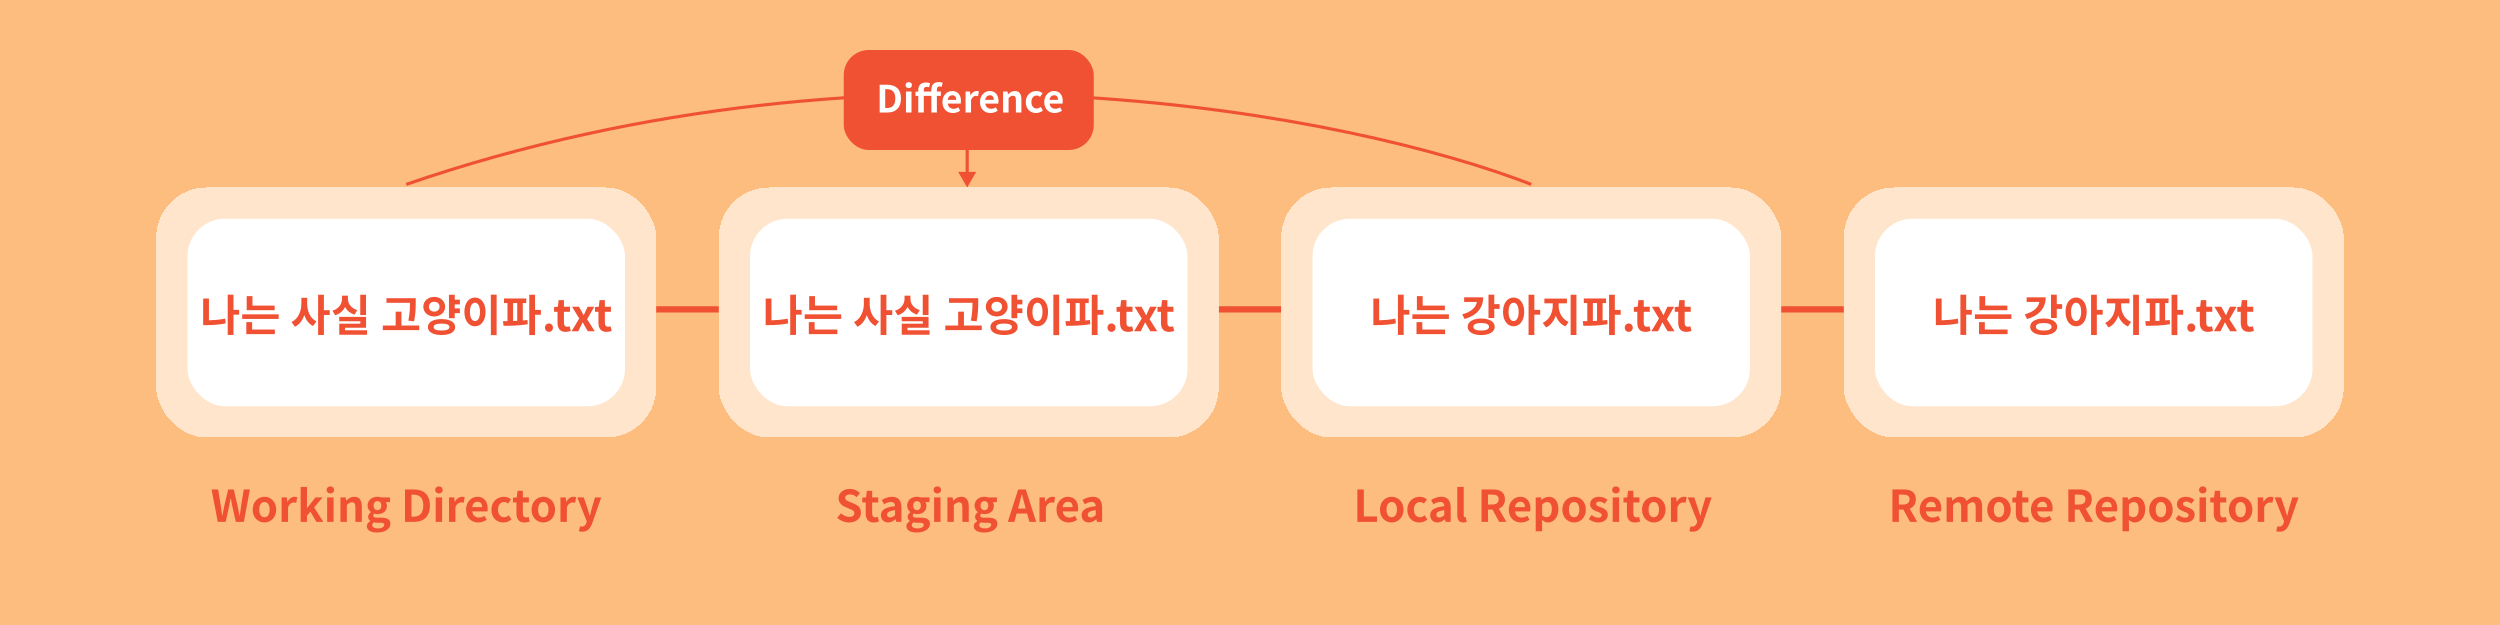<svg width="800" height="200" viewBox="0 0 800 200" fill="none" xmlns="http://www.w3.org/2000/svg">
<rect width="800" height="200" fill="#FCBD7E"/>
<line x1="210" y1="99" x2="230" y2="99" stroke="#F05133" stroke-width="2"/>
<line x1="390" y1="99" x2="410" y2="99" stroke="#F05133" stroke-width="2"/>
<line x1="570" y1="99" x2="590" y2="99" stroke="#F05133" stroke-width="2"/>
<g filter="url(#filter0_d_347_190)">
<rect x="50" y="60" width="160" height="80" rx="16" fill="white" fill-opacity="0.6" shape-rendering="crispEdges"/>
</g>
<g filter="url(#filter1_d_347_190)">
<rect x="230" y="60" width="160" height="80" rx="16" fill="white" fill-opacity="0.6" shape-rendering="crispEdges"/>
</g>
<g filter="url(#filter2_d_347_190)">
<rect x="410" y="60" width="160" height="80" rx="16" fill="white" fill-opacity="0.6" shape-rendering="crispEdges"/>
</g>
<g filter="url(#filter3_d_347_190)">
<rect x="590" y="60" width="160" height="80" rx="16" fill="white" fill-opacity="0.6" shape-rendering="crispEdges"/>
</g>
<rect x="60" y="70" width="140" height="60" rx="12" fill="white"/>
<rect x="240" y="70" width="140" height="60" rx="12" fill="white"/>
<rect x="420" y="70" width="140" height="60" rx="12" fill="white"/>
<rect x="600" y="70" width="140" height="60" rx="12" fill="white"/>
<path d="M441.326 95.528H439.478V104.04H440.598C442.474 104.04 444.546 103.928 446.688 103.48L446.506 101.968C444.7 102.318 442.95 102.458 441.326 102.5V95.528ZM450.986 99.168H449.18V94.296H447.332V107.176H449.18V100.694H450.986V99.168ZM462.353 97.796H455.255V94.772H453.407V99.266H462.353V97.796ZM455.143 103.088H453.281V106.924H462.423V105.454H455.143V103.088ZM451.965 100.582V102.066H463.641V100.582H451.965ZM468.52 95.15V96.62H472.594C472.314 98.384 470.732 99.84 467.918 100.596L468.66 102.08C472.468 101.016 474.624 98.622 474.624 95.15H468.52ZM473.98 105.776C472.412 105.776 471.474 105.37 471.474 104.572C471.474 103.774 472.412 103.368 473.98 103.368C475.548 103.368 476.486 103.774 476.486 104.572C476.486 105.37 475.548 105.776 473.98 105.776ZM473.98 101.926C471.376 101.926 469.654 102.948 469.654 104.572C469.654 106.196 471.376 107.218 473.98 107.218C476.584 107.218 478.306 106.196 478.306 104.572C478.306 102.948 476.584 101.926 473.98 101.926ZM478.166 97.32V94.296H476.318V101.758H478.166V98.846H479.874V97.32H478.166ZM484.353 102.738C483.387 102.738 482.743 101.716 482.743 99.798C482.743 97.894 483.387 96.872 484.353 96.872C485.305 96.872 485.963 97.894 485.963 99.798C485.963 101.716 485.305 102.738 484.353 102.738ZM484.353 95.206C482.393 95.206 480.965 96.97 480.965 99.798C480.965 102.64 482.393 104.418 484.353 104.418C486.299 104.418 487.741 102.64 487.741 99.798C487.741 96.97 486.299 95.206 484.353 95.206ZM492.865 99.168H490.989V94.31H489.141V107.204H490.989V100.694H492.865V99.168ZM498.758 97.068H501.418V95.542H494.194V97.068H496.882V97.782C496.882 99.98 495.832 102.346 493.676 103.312L494.726 104.782C496.238 104.096 497.274 102.682 497.848 101.002C498.422 102.556 499.444 103.816 500.942 104.46L501.95 103.004C499.794 102.108 498.758 99.882 498.758 97.782V97.068ZM502.608 94.31V107.204H504.456V94.31H502.608ZM509.719 96.984H511.049V102.668C510.601 102.682 510.153 102.696 509.719 102.71V96.984ZM512.827 96.984H513.933V95.5H506.821V96.984H507.927V102.752C507.423 102.752 506.933 102.752 506.485 102.752L506.681 104.264C508.879 104.264 511.805 104.208 514.423 103.746L514.311 102.402C513.835 102.472 513.331 102.5 512.827 102.542V96.984ZM518.623 99.182H516.747V94.324H514.899V107.218H516.747V100.708H518.623V99.182ZM521.198 106.196C521.94 106.196 522.486 105.608 522.486 104.852C522.486 104.082 521.94 103.508 521.198 103.508C520.47 103.508 519.924 104.082 519.924 104.852C519.924 105.608 520.47 106.196 521.198 106.196ZM526.515 106.196C527.201 106.196 527.747 106.042 528.167 105.902L527.831 104.404C527.621 104.488 527.313 104.572 527.061 104.572C526.361 104.572 525.997 104.152 525.997 103.256V99.784H527.929V98.16H525.997V96.046H524.289L524.051 98.16L522.833 98.258V99.784H523.939V103.256C523.939 105.006 524.653 106.196 526.515 106.196ZM528.437 106H530.565L531.293 104.558C531.517 104.096 531.727 103.634 531.951 103.186H532.021C532.273 103.634 532.525 104.11 532.777 104.558L533.645 106H535.857L533.407 102.15L535.703 98.16H533.575L532.917 99.546C532.735 99.994 532.525 100.442 532.343 100.876H532.287C532.049 100.442 531.811 99.994 531.587 99.546L530.803 98.16H528.591L530.887 101.912L528.437 106ZM539.613 106.196C540.299 106.196 540.845 106.042 541.265 105.902L540.929 104.404C540.719 104.488 540.411 104.572 540.159 104.572C539.459 104.572 539.095 104.152 539.095 103.256V99.784H541.027V98.16H539.095V96.046H537.387L537.149 98.16L535.931 98.258V99.784H537.037V103.256C537.037 105.006 537.751 106.196 539.613 106.196Z" fill="#F05133"/>
<path d="M621.326 95.528H619.478V104.04H620.598C622.474 104.04 624.546 103.928 626.688 103.48L626.506 101.968C624.7 102.318 622.95 102.458 621.326 102.5V95.528ZM630.986 99.168H629.18V94.296H627.332V107.176H629.18V100.694H630.986V99.168ZM642.353 97.796H635.255V94.772H633.407V99.266H642.353V97.796ZM635.143 103.088H633.281V106.924H642.423V105.454H635.143V103.088ZM631.965 100.582V102.066H643.641V100.582H631.965ZM648.52 95.15V96.62H652.594C652.314 98.384 650.732 99.84 647.918 100.596L648.66 102.08C652.468 101.016 654.624 98.622 654.624 95.15H648.52ZM653.98 105.776C652.412 105.776 651.474 105.37 651.474 104.572C651.474 103.774 652.412 103.368 653.98 103.368C655.548 103.368 656.486 103.774 656.486 104.572C656.486 105.37 655.548 105.776 653.98 105.776ZM653.98 101.926C651.376 101.926 649.654 102.948 649.654 104.572C649.654 106.196 651.376 107.218 653.98 107.218C656.584 107.218 658.306 106.196 658.306 104.572C658.306 102.948 656.584 101.926 653.98 101.926ZM658.166 97.32V94.296H656.318V101.758H658.166V98.846H659.874V97.32H658.166ZM664.353 102.738C663.387 102.738 662.743 101.716 662.743 99.798C662.743 97.894 663.387 96.872 664.353 96.872C665.305 96.872 665.963 97.894 665.963 99.798C665.963 101.716 665.305 102.738 664.353 102.738ZM664.353 95.206C662.393 95.206 660.965 96.97 660.965 99.798C660.965 102.64 662.393 104.418 664.353 104.418C666.299 104.418 667.741 102.64 667.741 99.798C667.741 96.97 666.299 95.206 664.353 95.206ZM672.865 99.168H670.989V94.31H669.141V107.204H670.989V100.694H672.865V99.168ZM678.758 97.068H681.418V95.542H674.194V97.068H676.882V97.782C676.882 99.98 675.832 102.346 673.676 103.312L674.726 104.782C676.238 104.096 677.274 102.682 677.848 101.002C678.422 102.556 679.444 103.816 680.942 104.46L681.95 103.004C679.794 102.108 678.758 99.882 678.758 97.782V97.068ZM682.608 94.31V107.204H684.456V94.31H682.608ZM689.719 96.984H691.049V102.668C690.601 102.682 690.153 102.696 689.719 102.71V96.984ZM692.827 96.984H693.933V95.5H686.821V96.984H687.927V102.752C687.423 102.752 686.933 102.752 686.485 102.752L686.681 104.264C688.879 104.264 691.805 104.208 694.423 103.746L694.311 102.402C693.835 102.472 693.331 102.5 692.827 102.542V96.984ZM698.623 99.182H696.747V94.324H694.899V107.218H696.747V100.708H698.623V99.182ZM701.198 106.196C701.94 106.196 702.486 105.608 702.486 104.852C702.486 104.082 701.94 103.508 701.198 103.508C700.47 103.508 699.924 104.082 699.924 104.852C699.924 105.608 700.47 106.196 701.198 106.196ZM706.515 106.196C707.201 106.196 707.747 106.042 708.167 105.902L707.831 104.404C707.621 104.488 707.313 104.572 707.061 104.572C706.361 104.572 705.997 104.152 705.997 103.256V99.784H707.929V98.16H705.997V96.046H704.289L704.051 98.16L702.833 98.258V99.784H703.939V103.256C703.939 105.006 704.653 106.196 706.515 106.196ZM708.437 106H710.565L711.293 104.558C711.517 104.096 711.727 103.634 711.951 103.186H712.021C712.273 103.634 712.525 104.11 712.777 104.558L713.645 106H715.857L713.407 102.15L715.703 98.16H713.575L712.917 99.546C712.735 99.994 712.525 100.442 712.343 100.876H712.287C712.049 100.442 711.811 99.994 711.587 99.546L710.803 98.16H708.591L710.887 101.912L708.437 106ZM719.613 106.196C720.299 106.196 720.845 106.042 721.265 105.902L720.929 104.404C720.719 104.488 720.411 104.572 720.159 104.572C719.459 104.572 719.095 104.152 719.095 103.256V99.784H721.027V98.16H719.095V96.046H717.387L717.149 98.16L715.931 98.258V99.784H717.037V103.256C717.037 105.006 717.751 106.196 719.613 106.196Z" fill="#F05133"/>
<path d="M66.862 95.528H65.013V104.04H66.133C68.01 104.04 70.082 103.928 72.224 103.48L72.041 101.968C70.236 102.318 68.486 102.458 66.862 102.5V95.528ZM76.522 99.168H74.716V94.296H72.868V107.176H74.716V100.694H76.522V99.168ZM87.888 97.796H80.79V94.772H78.942V99.266H87.888V97.796ZM80.678 103.088H78.816V106.924H87.958V105.454H80.678V103.088ZM77.5 100.582V102.066H89.176V100.582H77.5ZM98.297 95.304H96.435V97.18C96.435 99.574 95.455 102.038 93.285 103.06L94.391 104.558C95.847 103.844 96.813 102.486 97.373 100.848C97.905 102.388 98.815 103.634 100.159 104.32L101.279 102.864C99.207 101.842 98.297 99.504 98.297 97.18V95.304ZM105.521 99.266H103.645V94.31H101.797V107.204H103.645V100.806H105.521V99.266ZM117.126 94.324H115.278V100.82H117.126V94.324ZM114.34 99.224C112.254 98.608 111.33 97.11 111.33 95.584V94.618H109.454V95.584C109.454 97.152 108.516 98.776 106.374 99.434L107.27 100.876C108.782 100.414 109.832 99.434 110.42 98.216C110.994 99.336 111.988 100.232 113.458 100.666L114.34 99.224ZM110.392 105.678V104.88H117.14V101.394H108.544V102.808H115.306V103.564H108.558V107.106H117.462V105.678H110.392ZM132.519 102.822C133.037 100.078 133.037 98.258 133.037 96.648V95.416H123.671V96.886H131.189C131.189 98.384 131.161 100.176 130.671 102.612L132.519 102.822ZM128.459 104.166V99.728H126.611V104.166H122.495V105.65H134.157V104.166H128.459ZM137.264 98.146C137.264 97.152 137.978 96.564 138.958 96.564C139.924 96.564 140.652 97.152 140.652 98.146C140.652 99.126 139.924 99.714 138.958 99.714C137.978 99.714 137.264 99.126 137.264 98.146ZM142.444 98.146C142.444 96.312 140.932 95.01 138.958 95.01C136.97 95.01 135.458 96.312 135.458 98.146C135.458 99.952 136.97 101.268 138.958 101.268C140.932 101.268 142.444 99.952 142.444 98.146ZM141.296 105.762C139.644 105.762 138.762 105.412 138.762 104.656C138.762 103.914 139.644 103.55 141.296 103.55C142.934 103.55 143.816 103.914 143.816 104.656C143.816 105.412 142.934 105.762 141.296 105.762ZM141.296 102.108C138.622 102.108 136.928 103.06 136.928 104.656C136.928 106.266 138.622 107.204 141.296 107.204C143.956 107.204 145.65 106.266 145.65 104.656C145.65 103.06 143.956 102.108 141.296 102.108ZM147.162 97.404V95.892H145.51V94.31H143.662V101.828H145.51V100.204H147.162V98.692H145.51V97.404H147.162ZM157.073 94.296V107.232H158.921V94.296H157.073ZM151.991 95.206C150.045 95.206 148.603 96.97 148.603 99.798C148.603 102.64 150.045 104.418 151.991 104.418C153.937 104.418 155.379 102.64 155.379 99.798C155.379 96.97 153.937 95.206 151.991 95.206ZM151.991 96.872C152.943 96.872 153.601 97.894 153.601 99.798C153.601 101.716 152.943 102.738 151.991 102.738C151.039 102.738 150.381 101.716 150.381 99.798C150.381 97.894 151.039 96.872 151.991 96.872ZM164.184 96.984H165.514V102.668C165.066 102.682 164.618 102.696 164.184 102.71V96.984ZM167.292 96.984H168.398V95.5H161.286V96.984H162.392V102.752C161.888 102.752 161.398 102.752 160.95 102.752L161.146 104.264C163.344 104.264 166.27 104.208 168.888 103.746L168.776 102.402C168.3 102.472 167.796 102.5 167.292 102.542V96.984ZM173.088 99.182H171.212V94.324H169.364V107.218H171.212V100.708H173.088V99.182ZM175.663 106.196C176.405 106.196 176.951 105.608 176.951 104.852C176.951 104.082 176.405 103.508 175.663 103.508C174.935 103.508 174.389 104.082 174.389 104.852C174.389 105.608 174.935 106.196 175.663 106.196ZM180.98 106.196C181.666 106.196 182.212 106.042 182.632 105.902L182.296 104.404C182.086 104.488 181.778 104.572 181.526 104.572C180.826 104.572 180.462 104.152 180.462 103.256V99.784H182.394V98.16H180.462V96.046H178.754L178.516 98.16L177.298 98.258V99.784H178.404V103.256C178.404 105.006 179.118 106.196 180.98 106.196ZM182.902 106H185.03L185.758 104.558C185.982 104.096 186.192 103.634 186.416 103.186H186.486C186.738 103.634 186.99 104.11 187.242 104.558L188.11 106H190.322L187.872 102.15L190.168 98.16H188.04L187.382 99.546C187.2 99.994 186.99 100.442 186.808 100.876H186.752C186.514 100.442 186.276 99.994 186.052 99.546L185.268 98.16H183.056L185.352 101.912L182.902 106ZM194.078 106.196C194.764 106.196 195.31 106.042 195.73 105.902L195.394 104.404C195.184 104.488 194.876 104.572 194.624 104.572C193.924 104.572 193.56 104.152 193.56 103.256V99.784H195.492V98.16H193.56V96.046H191.852L191.614 98.16L190.396 98.258V99.784H191.502V103.256C191.502 105.006 192.216 106.196 194.078 106.196Z" fill="#F05133"/>
<path d="M246.862 95.528H245.014V104.04H246.134C248.01 104.04 250.082 103.928 252.224 103.48L252.042 101.968C250.236 102.318 248.486 102.458 246.862 102.5V95.528ZM256.522 99.168H254.716V94.296H252.868V107.176H254.716V100.694H256.522V99.168ZM267.888 97.796H260.79V94.772H258.942V99.266H267.888V97.796ZM260.678 103.088H258.816V106.924H267.958V105.454H260.678V103.088ZM257.5 100.582V102.066H269.176V100.582H257.5ZM278.297 95.304H276.435V97.18C276.435 99.574 275.455 102.038 273.285 103.06L274.391 104.558C275.847 103.844 276.813 102.486 277.373 100.848C277.905 102.388 278.815 103.634 280.159 104.32L281.279 102.864C279.207 101.842 278.297 99.504 278.297 97.18V95.304ZM285.521 99.266H283.645V94.31H281.797V107.204H283.645V100.806H285.521V99.266ZM297.126 94.324H295.278V100.82H297.126V94.324ZM294.34 99.224C292.254 98.608 291.33 97.11 291.33 95.584V94.618H289.454V95.584C289.454 97.152 288.516 98.776 286.374 99.434L287.27 100.876C288.782 100.414 289.832 99.434 290.42 98.216C290.994 99.336 291.988 100.232 293.458 100.666L294.34 99.224ZM290.392 105.678V104.88H297.14V101.394H288.544V102.808H295.306V103.564H288.558V107.106H297.462V105.678H290.392ZM312.519 102.822C313.037 100.078 313.037 98.258 313.037 96.648V95.416H303.671V96.886H311.189C311.189 98.384 311.161 100.176 310.671 102.612L312.519 102.822ZM308.459 104.166V99.728H306.611V104.166H302.495V105.65H314.157V104.166H308.459ZM317.264 98.146C317.264 97.152 317.978 96.564 318.958 96.564C319.924 96.564 320.652 97.152 320.652 98.146C320.652 99.126 319.924 99.714 318.958 99.714C317.978 99.714 317.264 99.126 317.264 98.146ZM322.444 98.146C322.444 96.312 320.932 95.01 318.958 95.01C316.97 95.01 315.458 96.312 315.458 98.146C315.458 99.952 316.97 101.268 318.958 101.268C320.932 101.268 322.444 99.952 322.444 98.146ZM321.296 105.762C319.644 105.762 318.762 105.412 318.762 104.656C318.762 103.914 319.644 103.55 321.296 103.55C322.934 103.55 323.816 103.914 323.816 104.656C323.816 105.412 322.934 105.762 321.296 105.762ZM321.296 102.108C318.622 102.108 316.928 103.06 316.928 104.656C316.928 106.266 318.622 107.204 321.296 107.204C323.956 107.204 325.65 106.266 325.65 104.656C325.65 103.06 323.956 102.108 321.296 102.108ZM327.162 97.404V95.892H325.51V94.31H323.662V101.828H325.51V100.204H327.162V98.692H325.51V97.404H327.162ZM337.073 94.296V107.232H338.921V94.296H337.073ZM331.991 95.206C330.045 95.206 328.603 96.97 328.603 99.798C328.603 102.64 330.045 104.418 331.991 104.418C333.937 104.418 335.379 102.64 335.379 99.798C335.379 96.97 333.937 95.206 331.991 95.206ZM331.991 96.872C332.943 96.872 333.601 97.894 333.601 99.798C333.601 101.716 332.943 102.738 331.991 102.738C331.039 102.738 330.381 101.716 330.381 99.798C330.381 97.894 331.039 96.872 331.991 96.872ZM344.184 96.984H345.514V102.668C345.066 102.682 344.618 102.696 344.184 102.71V96.984ZM347.292 96.984H348.398V95.5H341.286V96.984H342.392V102.752C341.888 102.752 341.398 102.752 340.95 102.752L341.146 104.264C343.344 104.264 346.27 104.208 348.888 103.746L348.776 102.402C348.3 102.472 347.796 102.5 347.292 102.542V96.984ZM353.088 99.182H351.212V94.324H349.364V107.218H351.212V100.708H353.088V99.182ZM355.663 106.196C356.405 106.196 356.951 105.608 356.951 104.852C356.951 104.082 356.405 103.508 355.663 103.508C354.935 103.508 354.389 104.082 354.389 104.852C354.389 105.608 354.935 106.196 355.663 106.196ZM360.98 106.196C361.666 106.196 362.212 106.042 362.632 105.902L362.296 104.404C362.086 104.488 361.778 104.572 361.526 104.572C360.826 104.572 360.462 104.152 360.462 103.256V99.784H362.394V98.16H360.462V96.046H358.754L358.516 98.16L357.298 98.258V99.784H358.404V103.256C358.404 105.006 359.118 106.196 360.98 106.196ZM362.902 106H365.03L365.758 104.558C365.982 104.096 366.192 103.634 366.416 103.186H366.486C366.738 103.634 366.99 104.11 367.242 104.558L368.11 106H370.322L367.872 102.15L370.168 98.16H368.04L367.382 99.546C367.2 99.994 366.99 100.442 366.808 100.876H366.752C366.514 100.442 366.276 99.994 366.052 99.546L365.268 98.16H363.056L365.352 101.912L362.902 106ZM374.078 106.196C374.764 106.196 375.31 106.042 375.73 105.902L375.394 104.404C375.184 104.488 374.876 104.572 374.624 104.572C373.924 104.572 373.56 104.152 373.56 103.256V99.784H375.492V98.16H373.56V96.046H371.852L371.614 98.16L370.396 98.258V99.784H371.502V103.256C371.502 105.006 372.216 106.196 374.078 106.196Z" fill="#F05133"/>
<path d="M69.685 167H72.219L73.353 161.876C73.521 161.064 73.661 160.266 73.801 159.468H73.857C73.983 160.266 74.137 161.064 74.305 161.876L75.467 167H78.043L79.961 156.626H78.001L77.175 161.694C77.021 162.772 76.867 163.878 76.713 164.998H76.643C76.419 163.878 76.209 162.758 75.985 161.694L74.795 156.626H73.017L71.813 161.694C71.589 162.772 71.365 163.878 71.155 164.998H71.099C70.945 163.878 70.777 162.786 70.623 161.694L69.797 156.626H67.697L69.685 167ZM84.623 167.196C86.583 167.196 88.389 165.684 88.389 163.08C88.389 160.476 86.583 158.964 84.623 158.964C82.663 158.964 80.857 160.476 80.857 163.08C80.857 165.684 82.663 167.196 84.623 167.196ZM84.623 165.516C83.559 165.516 82.957 164.564 82.957 163.08C82.957 161.61 83.559 160.644 84.623 160.644C85.687 160.644 86.289 161.61 86.289 163.08C86.289 164.564 85.687 165.516 84.623 165.516ZM90.111 167H92.169V162.324C92.603 161.19 93.345 160.784 93.961 160.784C94.283 160.784 94.507 160.826 94.787 160.91L95.137 159.132C94.899 159.034 94.647 158.964 94.213 158.964C93.401 158.964 92.561 159.524 91.987 160.546H91.945L91.791 159.16H90.111V167ZM96.209 167H98.239V165.012L99.344 163.752L101.249 167H103.475L100.535 162.394L103.223 159.16H100.969L98.294 162.534H98.239V155.828H96.209V167ZM104.685 167H106.743V159.16H104.685V167ZM105.721 157.9C106.421 157.9 106.911 157.452 106.911 156.766C106.911 156.094 106.421 155.646 105.721 155.646C105.007 155.646 104.517 156.094 104.517 156.766C104.517 157.452 105.007 157.9 105.721 157.9ZM108.937 167H110.995V161.61C111.569 161.036 111.975 160.728 112.619 160.728C113.389 160.728 113.725 161.148 113.725 162.366V167H115.783V162.114C115.783 160.14 115.055 158.964 113.361 158.964C112.297 158.964 111.499 159.524 110.813 160.196H110.771L110.617 159.16H108.937V167ZM120.664 170.402C123.282 170.402 124.934 169.198 124.934 167.616C124.934 166.244 123.898 165.656 122.008 165.656H120.678C119.754 165.656 119.446 165.432 119.446 165.012C119.446 164.69 119.572 164.522 119.782 164.34C120.118 164.452 120.482 164.522 120.79 164.522C122.47 164.522 123.814 163.626 123.814 161.862C123.814 161.372 123.66 160.938 123.464 160.672H124.794V159.16H121.966C121.644 159.048 121.224 158.964 120.79 158.964C119.124 158.964 117.626 159.958 117.626 161.792C117.626 162.716 118.13 163.458 118.676 163.85V163.906C118.2 164.242 117.794 164.788 117.794 165.376C117.794 166.02 118.102 166.426 118.508 166.692V166.762C117.794 167.168 117.388 167.728 117.388 168.386C117.388 169.772 118.816 170.402 120.664 170.402ZM120.79 163.248C120.104 163.248 119.558 162.73 119.558 161.792C119.558 160.882 120.09 160.364 120.79 160.364C121.49 160.364 122.022 160.882 122.022 161.792C122.022 162.73 121.476 163.248 120.79 163.248ZM120.972 169.1C119.838 169.1 119.11 168.722 119.11 168.064C119.11 167.742 119.264 167.434 119.614 167.154C119.894 167.224 120.23 167.266 120.706 167.266H121.658C122.498 167.266 122.96 167.406 122.96 167.966C122.96 168.582 122.148 169.1 120.972 169.1ZM129.599 167H132.553C135.605 167 137.565 165.264 137.565 161.778C137.565 158.278 135.605 156.626 132.441 156.626H129.599V167ZM131.671 165.334V158.292H132.315C134.247 158.292 135.451 159.244 135.451 161.778C135.451 164.298 134.247 165.334 132.315 165.334H131.671ZM139.425 167H141.483V159.16H139.425V167ZM140.461 157.9C141.161 157.9 141.651 157.452 141.651 156.766C141.651 156.094 141.161 155.646 140.461 155.646C139.747 155.646 139.257 156.094 139.257 156.766C139.257 157.452 139.747 157.9 140.461 157.9ZM143.677 167H145.735V162.324C146.169 161.19 146.911 160.784 147.527 160.784C147.849 160.784 148.073 160.826 148.353 160.91L148.703 159.132C148.465 159.034 148.213 158.964 147.779 158.964C146.967 158.964 146.127 159.524 145.553 160.546H145.511L145.357 159.16H143.677V167ZM153.027 167.196C153.993 167.196 154.987 166.86 155.757 166.328L155.057 165.068C154.497 165.418 153.937 165.614 153.293 165.614C152.131 165.614 151.291 164.942 151.123 163.654H155.953C156.009 163.472 156.051 163.094 156.051 162.702C156.051 160.546 154.931 158.964 152.775 158.964C150.913 158.964 149.121 160.546 149.121 163.08C149.121 165.67 150.829 167.196 153.027 167.196ZM151.095 162.282C151.249 161.148 151.977 160.56 152.803 160.56C153.811 160.56 154.287 161.232 154.287 162.282H151.095ZM161.078 167.196C161.946 167.196 162.898 166.902 163.654 166.244L162.828 164.886C162.394 165.25 161.862 165.516 161.302 165.516C160.182 165.516 159.356 164.564 159.356 163.08C159.356 161.61 160.168 160.644 161.372 160.644C161.806 160.644 162.17 160.826 162.562 161.162L163.542 159.832C162.968 159.342 162.226 158.964 161.26 158.964C159.132 158.964 157.256 160.476 157.256 163.08C157.256 165.684 158.908 167.196 161.078 167.196ZM167.834 167.196C168.52 167.196 169.066 167.042 169.486 166.902L169.15 165.404C168.94 165.488 168.632 165.572 168.38 165.572C167.68 165.572 167.316 165.152 167.316 164.256V160.784H169.248V159.16H167.316V157.046H165.608L165.37 159.16L164.152 159.258V160.784H165.258V164.256C165.258 166.006 165.972 167.196 167.834 167.196ZM173.86 167.196C175.82 167.196 177.626 165.684 177.626 163.08C177.626 160.476 175.82 158.964 173.86 158.964C171.9 158.964 170.094 160.476 170.094 163.08C170.094 165.684 171.9 167.196 173.86 167.196ZM173.86 165.516C172.796 165.516 172.194 164.564 172.194 163.08C172.194 161.61 172.796 160.644 173.86 160.644C174.924 160.644 175.526 161.61 175.526 163.08C175.526 164.564 174.924 165.516 173.86 165.516ZM179.347 167H181.405V162.324C181.839 161.19 182.581 160.784 183.197 160.784C183.519 160.784 183.743 160.826 184.023 160.91L184.373 159.132C184.135 159.034 183.883 158.964 183.449 158.964C182.637 158.964 181.797 159.524 181.223 160.546H181.181L181.027 159.16H179.347V167ZM186.322 170.15C188.072 170.15 188.912 169.086 189.598 167.238L192.384 159.16H190.41L189.332 162.8C189.15 163.528 188.954 164.284 188.772 165.012H188.702C188.478 164.256 188.282 163.5 188.044 162.8L186.798 159.16H184.726L187.778 166.86L187.638 167.322C187.414 168.008 186.966 168.512 186.168 168.512C185.986 168.512 185.762 168.456 185.622 168.414L185.244 169.996C185.552 170.094 185.86 170.15 186.322 170.15Z" fill="#F05133"/>
<path d="M271.699 167.196C274.093 167.196 275.507 165.754 275.507 164.06C275.507 162.562 274.681 161.764 273.421 161.246L272.063 160.672C271.181 160.322 270.453 160.056 270.453 159.314C270.453 158.628 271.027 158.222 271.937 158.222C272.791 158.222 273.477 158.53 274.135 159.076L275.185 157.774C274.345 156.92 273.141 156.444 271.937 156.444C269.837 156.444 268.353 157.746 268.353 159.44C268.353 160.952 269.403 161.792 270.453 162.226L271.839 162.814C272.763 163.206 273.393 163.444 273.393 164.214C273.393 164.942 272.819 165.404 271.741 165.404C270.831 165.404 269.851 164.942 269.109 164.256L267.919 165.684C268.927 166.65 270.313 167.196 271.699 167.196ZM279.606 167.196C280.292 167.196 280.838 167.042 281.258 166.902L280.922 165.404C280.712 165.488 280.404 165.572 280.152 165.572C279.452 165.572 279.088 165.152 279.088 164.256V160.784H281.02V159.16H279.088V157.046H277.38L277.142 159.16L275.924 159.258V160.784H277.03V164.256C277.03 166.006 277.744 167.196 279.606 167.196ZM284.219 167.196C285.115 167.196 285.899 166.748 286.585 166.16H286.641L286.781 167H288.461V162.422C288.461 160.154 287.439 158.964 285.451 158.964C284.219 158.964 283.099 159.426 282.175 160L282.917 161.358C283.645 160.938 284.345 160.616 285.073 160.616C286.039 160.616 286.375 161.204 286.417 161.974C283.253 162.31 281.895 163.192 281.895 164.872C281.895 166.202 282.819 167.196 284.219 167.196ZM284.891 165.586C284.289 165.586 283.855 165.32 283.855 164.704C283.855 164.004 284.499 163.472 286.417 163.234V164.816C285.913 165.306 285.479 165.586 284.891 165.586ZM293.316 170.402C295.934 170.402 297.586 169.198 297.586 167.616C297.586 166.244 296.55 165.656 294.66 165.656H293.33C292.406 165.656 292.098 165.432 292.098 165.012C292.098 164.69 292.224 164.522 292.434 164.34C292.77 164.452 293.134 164.522 293.442 164.522C295.122 164.522 296.466 163.626 296.466 161.862C296.466 161.372 296.312 160.938 296.116 160.672H297.446V159.16H294.618C294.296 159.048 293.876 158.964 293.442 158.964C291.776 158.964 290.278 159.958 290.278 161.792C290.278 162.716 290.782 163.458 291.328 163.85V163.906C290.852 164.242 290.446 164.788 290.446 165.376C290.446 166.02 290.754 166.426 291.16 166.692V166.762C290.446 167.168 290.04 167.728 290.04 168.386C290.04 169.772 291.468 170.402 293.316 170.402ZM293.442 163.248C292.756 163.248 292.21 162.73 292.21 161.792C292.21 160.882 292.742 160.364 293.442 160.364C294.142 160.364 294.674 160.882 294.674 161.792C294.674 162.73 294.128 163.248 293.442 163.248ZM293.624 169.1C292.49 169.1 291.762 168.722 291.762 168.064C291.762 167.742 291.916 167.434 292.266 167.154C292.546 167.224 292.882 167.266 293.358 167.266H294.31C295.15 167.266 295.612 167.406 295.612 167.966C295.612 168.582 294.8 169.1 293.624 169.1ZM298.912 167H300.97V159.16H298.912V167ZM299.948 157.9C300.648 157.9 301.138 157.452 301.138 156.766C301.138 156.094 300.648 155.646 299.948 155.646C299.234 155.646 298.744 156.094 298.744 156.766C298.744 157.452 299.234 157.9 299.948 157.9ZM303.164 167H305.222V161.61C305.796 161.036 306.202 160.728 306.846 160.728C307.616 160.728 307.952 161.148 307.952 162.366V167H310.01V162.114C310.01 160.14 309.282 158.964 307.588 158.964C306.524 158.964 305.726 159.524 305.04 160.196H304.998L304.844 159.16H303.164V167ZM314.89 170.402C317.508 170.402 319.16 169.198 319.16 167.616C319.16 166.244 318.124 165.656 316.234 165.656H314.904C313.98 165.656 313.672 165.432 313.672 165.012C313.672 164.69 313.798 164.522 314.008 164.34C314.344 164.452 314.708 164.522 315.016 164.522C316.696 164.522 318.04 163.626 318.04 161.862C318.04 161.372 317.886 160.938 317.69 160.672H319.02V159.16H316.192C315.87 159.048 315.45 158.964 315.016 158.964C313.35 158.964 311.852 159.958 311.852 161.792C311.852 162.716 312.356 163.458 312.902 163.85V163.906C312.426 164.242 312.02 164.788 312.02 165.376C312.02 166.02 312.328 166.426 312.734 166.692V166.762C312.02 167.168 311.614 167.728 311.614 168.386C311.614 169.772 313.042 170.402 314.89 170.402ZM315.016 163.248C314.33 163.248 313.784 162.73 313.784 161.792C313.784 160.882 314.316 160.364 315.016 160.364C315.716 160.364 316.248 160.882 316.248 161.792C316.248 162.73 315.702 163.248 315.016 163.248ZM315.198 169.1C314.064 169.1 313.336 168.722 313.336 168.064C313.336 167.742 313.49 167.434 313.84 167.154C314.12 167.224 314.456 167.266 314.932 167.266H315.884C316.724 167.266 317.186 167.406 317.186 167.966C317.186 168.582 316.374 169.1 315.198 169.1ZM326.08 161.596C326.388 160.518 326.696 159.342 326.962 158.208H327.032C327.326 159.328 327.606 160.518 327.928 161.596L328.236 162.73H325.772L326.08 161.596ZM322.496 167H324.596L325.324 164.34H328.684L329.412 167H331.582L328.25 156.626H325.814L322.496 167ZM332.627 167H334.685V162.324C335.119 161.19 335.861 160.784 336.477 160.784C336.799 160.784 337.023 160.826 337.303 160.91L337.653 159.132C337.415 159.034 337.163 158.964 336.729 158.964C335.917 158.964 335.077 159.524 334.503 160.546H334.461L334.307 159.16H332.627V167ZM341.976 167.196C342.942 167.196 343.936 166.86 344.706 166.328L344.006 165.068C343.446 165.418 342.886 165.614 342.242 165.614C341.08 165.614 340.24 164.942 340.072 163.654H344.902C344.958 163.472 345 163.094 345 162.702C345 160.546 343.88 158.964 341.724 158.964C339.862 158.964 338.07 160.546 338.07 163.08C338.07 165.67 339.778 167.196 341.976 167.196ZM340.044 162.282C340.198 161.148 340.926 160.56 341.752 160.56C342.76 160.56 343.236 161.232 343.236 162.282H340.044ZM348.435 167.196C349.331 167.196 350.115 166.748 350.801 166.16H350.857L350.997 167H352.677V162.422C352.677 160.154 351.655 158.964 349.667 158.964C348.435 158.964 347.315 159.426 346.391 160L347.133 161.358C347.861 160.938 348.561 160.616 349.289 160.616C350.255 160.616 350.591 161.204 350.633 161.974C347.469 162.31 346.111 163.192 346.111 164.872C346.111 166.202 347.035 167.196 348.435 167.196ZM349.107 165.586C348.505 165.586 348.071 165.32 348.071 164.704C348.071 164.004 348.715 163.472 350.633 163.234V164.816C350.129 165.306 349.695 165.586 349.107 165.586Z" fill="#F05133"/>
<path d="M434.352 167H440.638V165.264H436.424V156.626H434.352V167ZM445.349 167.196C447.309 167.196 449.115 165.684 449.115 163.08C449.115 160.476 447.309 158.964 445.349 158.964C443.389 158.964 441.583 160.476 441.583 163.08C441.583 165.684 443.389 167.196 445.349 167.196ZM445.349 165.516C444.285 165.516 443.683 164.564 443.683 163.08C443.683 161.61 444.285 160.644 445.349 160.644C446.413 160.644 447.015 161.61 447.015 163.08C447.015 164.564 446.413 165.516 445.349 165.516ZM454.168 167.196C455.036 167.196 455.988 166.902 456.744 166.244L455.918 164.886C455.484 165.25 454.952 165.516 454.392 165.516C453.272 165.516 452.446 164.564 452.446 163.08C452.446 161.61 453.258 160.644 454.462 160.644C454.896 160.644 455.26 160.826 455.652 161.162L456.632 159.832C456.058 159.342 455.316 158.964 454.35 158.964C452.222 158.964 450.346 160.476 450.346 163.08C450.346 165.684 451.998 167.196 454.168 167.196ZM459.987 167.196C460.883 167.196 461.667 166.748 462.353 166.16H462.409L462.549 167H464.229V162.422C464.229 160.154 463.207 158.964 461.219 158.964C459.987 158.964 458.867 159.426 457.943 160L458.685 161.358C459.413 160.938 460.113 160.616 460.841 160.616C461.807 160.616 462.143 161.204 462.185 161.974C459.021 162.31 457.663 163.192 457.663 164.872C457.663 166.202 458.587 167.196 459.987 167.196ZM460.659 165.586C460.057 165.586 459.623 165.32 459.623 164.704C459.623 164.004 460.267 163.472 462.185 163.234V164.816C461.681 165.306 461.247 165.586 460.659 165.586ZM468.259 167.196C468.749 167.196 469.085 167.112 469.323 167.014L469.071 165.488C468.931 165.516 468.875 165.516 468.791 165.516C468.595 165.516 468.385 165.362 468.385 164.886V155.828H466.327V164.802C466.327 166.258 466.831 167.196 468.259 167.196ZM474.083 167H476.155V163.08H477.597L479.725 167H482.035L479.613 162.758C480.803 162.296 481.587 161.33 481.587 159.776C481.587 157.396 479.865 156.626 477.695 156.626H474.083V167ZM476.155 161.442V158.278H477.499C478.829 158.278 479.571 158.656 479.571 159.776C479.571 160.882 478.829 161.442 477.499 161.442H476.155ZM486.71 167.196C487.676 167.196 488.67 166.86 489.44 166.328L488.74 165.068C488.18 165.418 487.62 165.614 486.976 165.614C485.814 165.614 484.974 164.942 484.806 163.654H489.636C489.692 163.472 489.734 163.094 489.734 162.702C489.734 160.546 488.614 158.964 486.458 158.964C484.596 158.964 482.804 160.546 482.804 163.08C482.804 165.67 484.512 167.196 486.71 167.196ZM484.778 162.282C484.932 161.148 485.66 160.56 486.486 160.56C487.494 160.56 487.97 161.232 487.97 162.282H484.778ZM491.428 170.01H493.486V167.63L493.416 166.342C494.018 166.888 494.676 167.196 495.362 167.196C497.084 167.196 498.694 165.642 498.694 162.954C498.694 160.546 497.546 158.964 495.614 158.964C494.774 158.964 493.962 159.412 493.304 159.972H493.262L493.108 159.16H491.428V170.01ZM494.9 165.502C494.48 165.502 493.976 165.348 493.486 164.914V161.47C494.018 160.924 494.494 160.658 495.026 160.658C496.104 160.658 496.58 161.484 496.58 162.982C496.58 164.69 495.852 165.502 494.9 165.502ZM503.714 167.196C505.674 167.196 507.48 165.684 507.48 163.08C507.48 160.476 505.674 158.964 503.714 158.964C501.754 158.964 499.948 160.476 499.948 163.08C499.948 165.684 501.754 167.196 503.714 167.196ZM503.714 165.516C502.65 165.516 502.048 164.564 502.048 163.08C502.048 161.61 502.65 160.644 503.714 160.644C504.778 160.644 505.38 161.61 505.38 163.08C505.38 164.564 504.778 165.516 503.714 165.516ZM511.373 167.196C513.417 167.196 514.495 166.09 514.495 164.718C514.495 163.262 513.347 162.744 512.311 162.352C511.485 162.044 510.757 161.834 510.757 161.26C510.757 160.812 511.093 160.504 511.807 160.504C512.381 160.504 512.927 160.77 513.487 161.176L514.411 159.93C513.767 159.44 512.885 158.964 511.751 158.964C509.959 158.964 508.825 159.958 508.825 161.358C508.825 162.674 509.931 163.276 510.925 163.654C511.751 163.976 512.563 164.242 512.563 164.83C512.563 165.32 512.213 165.656 511.429 165.656C510.701 165.656 510.029 165.348 509.329 164.802L508.391 166.09C509.175 166.734 510.323 167.196 511.373 167.196ZM516.065 167H518.123V159.16H516.065V167ZM517.101 157.9C517.801 157.9 518.291 157.452 518.291 156.766C518.291 156.094 517.801 155.646 517.101 155.646C516.387 155.646 515.897 156.094 515.897 156.766C515.897 157.452 516.387 157.9 517.101 157.9ZM523.187 167.196C523.873 167.196 524.419 167.042 524.839 166.902L524.503 165.404C524.293 165.488 523.985 165.572 523.733 165.572C523.033 165.572 522.669 165.152 522.669 164.256V160.784H524.601V159.16H522.669V157.046H520.961L520.723 159.16L519.505 159.258V160.784H520.611V164.256C520.611 166.006 521.325 167.196 523.187 167.196ZM529.212 167.196C531.172 167.196 532.978 165.684 532.978 163.08C532.978 160.476 531.172 158.964 529.212 158.964C527.252 158.964 525.446 160.476 525.446 163.08C525.446 165.684 527.252 167.196 529.212 167.196ZM529.212 165.516C528.148 165.516 527.546 164.564 527.546 163.08C527.546 161.61 528.148 160.644 529.212 160.644C530.276 160.644 530.878 161.61 530.878 163.08C530.878 164.564 530.276 165.516 529.212 165.516ZM534.7 167H536.758V162.324C537.192 161.19 537.934 160.784 538.55 160.784C538.872 160.784 539.096 160.826 539.376 160.91L539.726 159.132C539.488 159.034 539.236 158.964 538.802 158.964C537.99 158.964 537.15 159.524 536.576 160.546H536.534L536.38 159.16H534.7V167ZM541.675 170.15C543.425 170.15 544.265 169.086 544.951 167.238L547.737 159.16H545.763L544.685 162.8C544.503 163.528 544.307 164.284 544.125 165.012H544.055C543.831 164.256 543.635 163.5 543.397 162.8L542.151 159.16H540.079L543.131 166.86L542.991 167.322C542.767 168.008 542.319 168.512 541.521 168.512C541.339 168.512 541.115 168.456 540.975 168.414L540.597 169.996C540.905 170.094 541.213 170.15 541.675 170.15Z" fill="#F05133"/>
<path d="M605.567 167H607.639V163.08H609.081L611.209 167H613.519L611.097 162.758C612.287 162.296 613.071 161.33 613.071 159.776C613.071 157.396 611.349 156.626 609.179 156.626H605.567V167ZM607.639 161.442V158.278H608.983C610.313 158.278 611.055 158.656 611.055 159.776C611.055 160.882 610.313 161.442 608.983 161.442H607.639ZM618.194 167.196C619.16 167.196 620.154 166.86 620.924 166.328L620.224 165.068C619.664 165.418 619.104 165.614 618.46 165.614C617.298 165.614 616.458 164.942 616.29 163.654H621.12C621.176 163.472 621.218 163.094 621.218 162.702C621.218 160.546 620.098 158.964 617.942 158.964C616.08 158.964 614.288 160.546 614.288 163.08C614.288 165.67 615.996 167.196 618.194 167.196ZM616.262 162.282C616.416 161.148 617.144 160.56 617.97 160.56C618.978 160.56 619.454 161.232 619.454 162.282H616.262ZM622.913 167H624.971V161.61C625.517 161.022 626.021 160.728 626.469 160.728C627.211 160.728 627.575 161.148 627.575 162.366V167H629.619V161.61C630.179 161.022 630.683 160.728 631.131 160.728C631.873 160.728 632.223 161.148 632.223 162.366V167H634.281V162.114C634.281 160.14 633.511 158.964 631.845 158.964C630.823 158.964 630.067 159.58 629.353 160.336C628.975 159.468 628.317 158.964 627.197 158.964C626.175 158.964 625.447 159.524 624.789 160.21H624.747L624.593 159.16H622.913V167ZM639.683 167.196C641.643 167.196 643.449 165.684 643.449 163.08C643.449 160.476 641.643 158.964 639.683 158.964C637.723 158.964 635.917 160.476 635.917 163.08C635.917 165.684 637.723 167.196 639.683 167.196ZM639.683 165.516C638.619 165.516 638.017 164.564 638.017 163.08C638.017 161.61 638.619 160.644 639.683 160.644C640.747 160.644 641.349 161.61 641.349 163.08C641.349 164.564 640.747 165.516 639.683 165.516ZM647.644 167.196C648.33 167.196 648.876 167.042 649.296 166.902L648.96 165.404C648.75 165.488 648.442 165.572 648.19 165.572C647.49 165.572 647.126 165.152 647.126 164.256V160.784H649.058V159.16H647.126V157.046H645.418L645.18 159.16L643.962 159.258V160.784H645.068V164.256C645.068 166.006 645.782 167.196 647.644 167.196ZM653.809 167.196C654.775 167.196 655.769 166.86 656.539 166.328L655.839 165.068C655.279 165.418 654.719 165.614 654.075 165.614C652.913 165.614 652.073 164.942 651.905 163.654H656.735C656.791 163.472 656.833 163.094 656.833 162.702C656.833 160.546 655.713 158.964 653.557 158.964C651.695 158.964 649.903 160.546 649.903 163.08C649.903 165.67 651.611 167.196 653.809 167.196ZM651.877 162.282C652.031 161.148 652.759 160.56 653.585 160.56C654.593 160.56 655.069 161.232 655.069 162.282H651.877ZM661.868 167H663.94V163.08H665.382L667.51 167H669.82L667.398 162.758C668.588 162.296 669.372 161.33 669.372 159.776C669.372 157.396 667.65 156.626 665.48 156.626H661.868V167ZM663.94 161.442V158.278H665.284C666.614 158.278 667.356 158.656 667.356 159.776C667.356 160.882 666.614 161.442 665.284 161.442H663.94ZM674.495 167.196C675.461 167.196 676.455 166.86 677.225 166.328L676.525 165.068C675.965 165.418 675.405 165.614 674.761 165.614C673.599 165.614 672.759 164.942 672.591 163.654H677.421C677.477 163.472 677.519 163.094 677.519 162.702C677.519 160.546 676.399 158.964 674.243 158.964C672.381 158.964 670.589 160.546 670.589 163.08C670.589 165.67 672.297 167.196 674.495 167.196ZM672.563 162.282C672.717 161.148 673.445 160.56 674.271 160.56C675.279 160.56 675.755 161.232 675.755 162.282H672.563ZM679.213 170.01H681.271V167.63L681.201 166.342C681.803 166.888 682.461 167.196 683.147 167.196C684.869 167.196 686.479 165.642 686.479 162.954C686.479 160.546 685.331 158.964 683.399 158.964C682.559 158.964 681.747 159.412 681.089 159.972H681.047L680.893 159.16H679.213V170.01ZM682.685 165.502C682.265 165.502 681.761 165.348 681.271 164.914V161.47C681.803 160.924 682.279 160.658 682.811 160.658C683.889 160.658 684.365 161.484 684.365 162.982C684.365 164.69 683.637 165.502 682.685 165.502ZM691.499 167.196C693.459 167.196 695.265 165.684 695.265 163.08C695.265 160.476 693.459 158.964 691.499 158.964C689.539 158.964 687.733 160.476 687.733 163.08C687.733 165.684 689.539 167.196 691.499 167.196ZM691.499 165.516C690.435 165.516 689.833 164.564 689.833 163.08C689.833 161.61 690.435 160.644 691.499 160.644C692.563 160.644 693.165 161.61 693.165 163.08C693.165 164.564 692.563 165.516 691.499 165.516ZM699.159 167.196C701.203 167.196 702.281 166.09 702.281 164.718C702.281 163.262 701.133 162.744 700.097 162.352C699.271 162.044 698.543 161.834 698.543 161.26C698.543 160.812 698.879 160.504 699.593 160.504C700.167 160.504 700.713 160.77 701.273 161.176L702.197 159.93C701.553 159.44 700.671 158.964 699.537 158.964C697.745 158.964 696.611 159.958 696.611 161.358C696.611 162.674 697.717 163.276 698.711 163.654C699.537 163.976 700.349 164.242 700.349 164.83C700.349 165.32 699.999 165.656 699.215 165.656C698.487 165.656 697.815 165.348 697.115 164.802L696.177 166.09C696.961 166.734 698.109 167.196 699.159 167.196ZM703.85 167H705.908V159.16H703.85V167ZM704.886 157.9C705.586 157.9 706.076 157.452 706.076 156.766C706.076 156.094 705.586 155.646 704.886 155.646C704.172 155.646 703.682 156.094 703.682 156.766C703.682 157.452 704.172 157.9 704.886 157.9ZM710.972 167.196C711.658 167.196 712.204 167.042 712.624 166.902L712.288 165.404C712.078 165.488 711.77 165.572 711.518 165.572C710.818 165.572 710.454 165.152 710.454 164.256V160.784H712.386V159.16H710.454V157.046H708.746L708.508 159.16L707.29 159.258V160.784H708.396V164.256C708.396 166.006 709.11 167.196 710.972 167.196ZM716.997 167.196C718.957 167.196 720.763 165.684 720.763 163.08C720.763 160.476 718.957 158.964 716.997 158.964C715.037 158.964 713.231 160.476 713.231 163.08C713.231 165.684 715.037 167.196 716.997 167.196ZM716.997 165.516C715.933 165.516 715.331 164.564 715.331 163.08C715.331 161.61 715.933 160.644 716.997 160.644C718.061 160.644 718.663 161.61 718.663 163.08C718.663 164.564 718.061 165.516 716.997 165.516ZM722.485 167H724.543V162.324C724.977 161.19 725.719 160.784 726.335 160.784C726.657 160.784 726.881 160.826 727.161 160.91L727.511 159.132C727.273 159.034 727.021 158.964 726.587 158.964C725.775 158.964 724.935 159.524 724.361 160.546H724.319L724.165 159.16H722.485V167ZM729.46 170.15C731.21 170.15 732.05 169.086 732.736 167.238L735.522 159.16H733.548L732.47 162.8C732.288 163.528 732.092 164.284 731.91 165.012H731.84C731.616 164.256 731.42 163.5 731.182 162.8L729.936 159.16H727.864L730.916 166.86L730.776 167.322C730.552 168.008 730.104 168.512 729.306 168.512C729.124 168.512 728.9 168.456 728.76 168.414L728.382 169.996C728.69 170.094 728.998 170.15 729.46 170.15Z" fill="#F05133"/>
<path d="M490 59C433.667 37.116 282.802 6.478 130 59" stroke="#F05133"/>
<rect x="270" y="16" width="80" height="32" rx="8" fill="#F05133"/>
<path d="M281.492 36H284.024C286.64 36 288.308 34.512 288.308 31.524C288.308 28.524 286.64 27.12 283.928 27.12H281.492V36ZM283.268 34.572V28.536H283.808C285.476 28.536 286.496 29.364 286.496 31.524C286.496 33.684 285.476 34.572 283.808 34.572H283.268ZM289.915 36H291.679V29.292H289.915V36ZM290.791 28.2C291.403 28.2 291.823 27.816 291.823 27.228C291.823 26.652 291.403 26.28 290.791 26.28C290.179 26.28 289.771 26.652 289.771 27.228C289.771 27.816 290.179 28.2 290.791 28.2ZM293.847 36H295.611V28.836C295.611 28.128 295.971 27.78 296.475 27.78C296.835 27.78 297.063 27.84 297.303 27.948L297.627 26.64C297.303 26.508 296.811 26.4 296.271 26.4C294.567 26.4 293.847 27.456 293.847 28.836V36ZM298.035 36H299.799V28.716C299.799 27.972 300.087 27.648 300.603 27.648C300.843 27.648 301.095 27.708 301.335 27.804L301.647 26.484C301.347 26.376 300.891 26.268 300.375 26.268C298.683 26.268 298.035 27.348 298.035 28.74V36ZM292.947 30.672H301.071V29.292H293.955L292.947 29.364V30.672ZM304.925 36.168C305.753 36.168 306.593 35.892 307.253 35.436L306.665 34.344C306.173 34.644 305.693 34.812 305.153 34.812C304.157 34.812 303.437 34.248 303.281 33.144H307.433C307.469 32.976 307.505 32.664 307.505 32.328C307.505 30.468 306.557 29.124 304.697 29.124C303.113 29.124 301.577 30.468 301.577 32.652C301.577 34.872 303.041 36.168 304.925 36.168ZM303.257 31.968C303.401 30.984 304.025 30.48 304.733 30.48C305.597 30.48 306.005 31.056 306.005 31.968H303.257ZM308.969 36H310.733V32.004C311.105 31.032 311.741 30.672 312.257 30.672C312.545 30.672 312.725 30.72 312.965 30.78L313.265 29.268C313.061 29.172 312.845 29.124 312.485 29.124C311.789 29.124 311.057 29.592 310.577 30.48H310.541L310.397 29.292H308.969V36ZM316.937 36.168C317.765 36.168 318.605 35.892 319.265 35.436L318.677 34.344C318.185 34.644 317.705 34.812 317.165 34.812C316.169 34.812 315.449 34.248 315.293 33.144H319.445C319.481 32.976 319.517 32.664 319.517 32.328C319.517 30.468 318.569 29.124 316.709 29.124C315.125 29.124 313.589 30.468 313.589 32.652C313.589 34.872 315.053 36.168 316.937 36.168ZM315.269 31.968C315.413 30.984 316.037 30.48 316.745 30.48C317.609 30.48 318.017 31.056 318.017 31.968H315.269ZM320.981 36H322.745V31.38C323.237 30.9 323.585 30.636 324.137 30.636C324.785 30.636 325.085 30.984 325.085 32.04V36H326.849V31.812C326.849 30.132 326.213 29.124 324.773 29.124C323.861 29.124 323.165 29.604 322.589 30.18H322.553L322.409 29.292H320.981V36ZM331.513 36.168C332.257 36.168 333.085 35.916 333.721 35.364L333.025 34.2C332.653 34.5 332.197 34.74 331.705 34.74C330.745 34.74 330.049 33.912 330.049 32.652C330.049 31.38 330.733 30.564 331.777 30.564C332.137 30.564 332.461 30.708 332.797 30.996L333.625 29.868C333.133 29.436 332.509 29.124 331.669 29.124C329.845 29.124 328.249 30.42 328.249 32.652C328.249 34.872 329.665 36.168 331.513 36.168ZM337.503 36.168C338.331 36.168 339.171 35.892 339.831 35.436L339.243 34.344C338.751 34.644 338.271 34.812 337.731 34.812C336.735 34.812 336.015 34.248 335.859 33.144H340.011C340.047 32.976 340.083 32.664 340.083 32.328C340.083 30.468 339.135 29.124 337.275 29.124C335.691 29.124 334.155 30.468 334.155 32.652C334.155 34.872 335.619 36.168 337.503 36.168ZM335.835 31.968C335.979 30.984 336.603 30.48 337.311 30.48C338.175 30.48 338.583 31.056 338.583 31.968H335.835Z" fill="white"/>
<path d="M309.5 60L312.387 55L306.613 55L309.5 60ZM310 55.5L310 48L309 48L309 55.5L310 55.5Z" fill="#F05133"/>
<defs>
<filter id="filter0_d_347_190" x="30" y="40" width="200" height="120" filterUnits="userSpaceOnUse" color-interpolation-filters="sRGB">
<feFlood flood-opacity="0" result="BackgroundImageFix"/>
<feColorMatrix in="SourceAlpha" type="matrix" values="0 0 0 0 0 0 0 0 0 0 0 0 0 0 0 0 0 0 127 0" result="hardAlpha"/>
<feOffset/>
<feGaussianBlur stdDeviation="10"/>
<feComposite in2="hardAlpha" operator="out"/>
<feColorMatrix type="matrix" values="0 0 0 0 0 0 0 0 0 0 0 0 0 0 0 0 0 0 0.1 0"/>
<feBlend mode="normal" in2="BackgroundImageFix" result="effect1_dropShadow_347_190"/>
<feBlend mode="normal" in="SourceGraphic" in2="effect1_dropShadow_347_190" result="shape"/>
</filter>
<filter id="filter1_d_347_190" x="210" y="40" width="200" height="120" filterUnits="userSpaceOnUse" color-interpolation-filters="sRGB">
<feFlood flood-opacity="0" result="BackgroundImageFix"/>
<feColorMatrix in="SourceAlpha" type="matrix" values="0 0 0 0 0 0 0 0 0 0 0 0 0 0 0 0 0 0 127 0" result="hardAlpha"/>
<feOffset/>
<feGaussianBlur stdDeviation="10"/>
<feComposite in2="hardAlpha" operator="out"/>
<feColorMatrix type="matrix" values="0 0 0 0 0 0 0 0 0 0 0 0 0 0 0 0 0 0 0.1 0"/>
<feBlend mode="normal" in2="BackgroundImageFix" result="effect1_dropShadow_347_190"/>
<feBlend mode="normal" in="SourceGraphic" in2="effect1_dropShadow_347_190" result="shape"/>
</filter>
<filter id="filter2_d_347_190" x="390" y="40" width="200" height="120" filterUnits="userSpaceOnUse" color-interpolation-filters="sRGB">
<feFlood flood-opacity="0" result="BackgroundImageFix"/>
<feColorMatrix in="SourceAlpha" type="matrix" values="0 0 0 0 0 0 0 0 0 0 0 0 0 0 0 0 0 0 127 0" result="hardAlpha"/>
<feOffset/>
<feGaussianBlur stdDeviation="10"/>
<feComposite in2="hardAlpha" operator="out"/>
<feColorMatrix type="matrix" values="0 0 0 0 0 0 0 0 0 0 0 0 0 0 0 0 0 0 0.1 0"/>
<feBlend mode="normal" in2="BackgroundImageFix" result="effect1_dropShadow_347_190"/>
<feBlend mode="normal" in="SourceGraphic" in2="effect1_dropShadow_347_190" result="shape"/>
</filter>
<filter id="filter3_d_347_190" x="570" y="40" width="200" height="120" filterUnits="userSpaceOnUse" color-interpolation-filters="sRGB">
<feFlood flood-opacity="0" result="BackgroundImageFix"/>
<feColorMatrix in="SourceAlpha" type="matrix" values="0 0 0 0 0 0 0 0 0 0 0 0 0 0 0 0 0 0 127 0" result="hardAlpha"/>
<feOffset/>
<feGaussianBlur stdDeviation="10"/>
<feComposite in2="hardAlpha" operator="out"/>
<feColorMatrix type="matrix" values="0 0 0 0 0 0 0 0 0 0 0 0 0 0 0 0 0 0 0.1 0"/>
<feBlend mode="normal" in2="BackgroundImageFix" result="effect1_dropShadow_347_190"/>
<feBlend mode="normal" in="SourceGraphic" in2="effect1_dropShadow_347_190" result="shape"/>
</filter>
</defs>
</svg>
